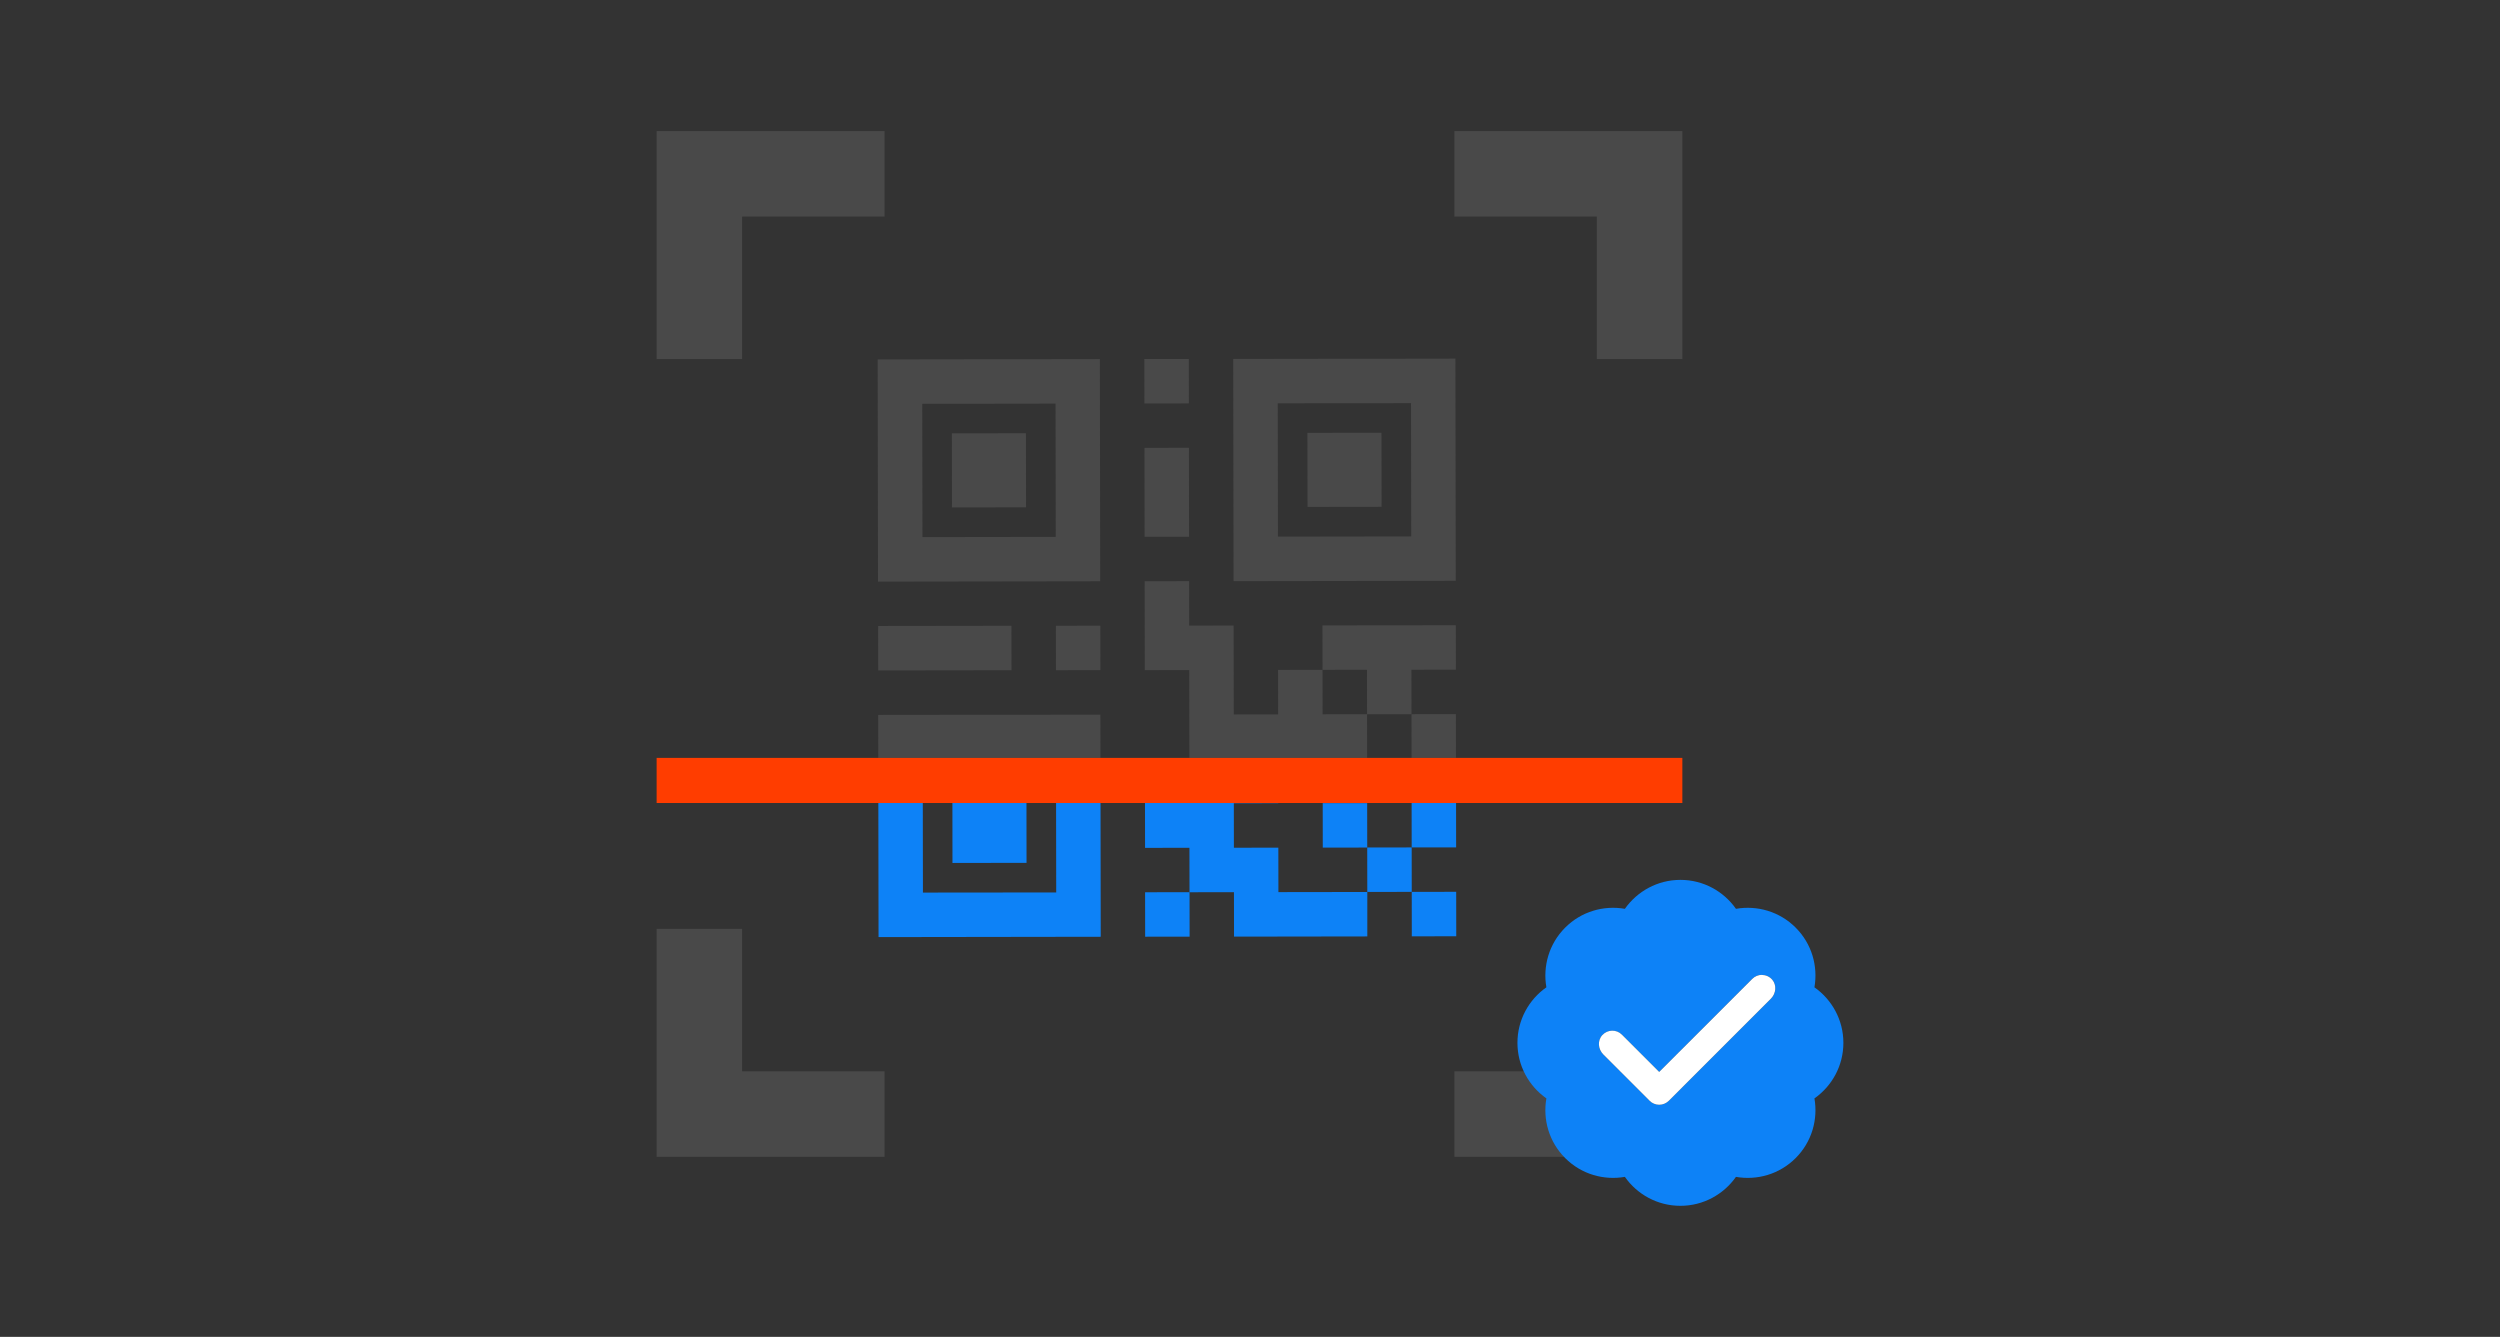 <?xml version="1.0" encoding="UTF-8"?>
<svg id="Layer_2" data-name="Layer 2" xmlns="http://www.w3.org/2000/svg" viewBox="0 0 374 200">
  <rect x="0" y="0" width="374" height="200" fill="#333333" stroke="none"/>
  <defs>
    <style>
      .cls-1 {
        fill: none;
      }

      .cls-2 {
        fill: #0d82f7;
      }

      .cls-3 {
        fill: #ff3d00;
      }

      .cls-4 {
        fill: #fff;
      }

      .cls-5 {
        fill: #494949;
      }
    </style>
  </defs>
  <g>
    <path class="cls-5" d="M251.68,53.71h-12.79v-21.31h-21.31v-12.79h34.1v34.1ZM111.02,53.71h-12.79V19.61h34.1v12.79h-21.31v21.31ZM251.68,138.96h-12.79v21.31h-21.31v12.79h34.1v-34.1ZM111.02,138.96h-12.79v34.1h34.1v-12.79h-21.31v-21.31Z"/>
    <g>
      <rect class="cls-1" x="197.86" y="100.21" width="6.65" height="6.65" transform="translate(-.14 .28) rotate(-.08)"/>
      <polygon class="cls-1" points="204.52 113.38 211.17 113.38 211.16 106.84 204.51 106.85 204.52 113.38"/>
      <polygon class="cls-1" points="158.01 133.51 157.99 120.13 153.56 120.13 153.57 129.08 142.49 129.1 142.48 120.13 138.05 120.13 138.07 133.53 158.01 133.51"/>
      <path class="cls-1" d="M157.94,80.32l-.03-19.94-19.94.03.03,19.94,19.94-.03ZM153.48,64.82l.02,11.08-11.08.02-.02-11.08,11.08-.02Z"/>
      <path class="cls-1" d="M211.12,80.25l-.03-19.94-19.94.03.03,19.94,19.94-.03ZM206.67,64.74l.02,11.08-11.08.02-.02-11.08,11.08-.02Z"/>
      <polygon class="cls-1" points="191.23 120.16 184.58 120.17 184.59 126.82 191.24 126.81 191.25 133.46 204.55 133.44 204.54 126.79 197.89 126.8 197.88 120.16 204.53 120.15 204.54 126.79 211.18 126.79 211.18 120.14 217.82 120.13 191.23 120.13 191.23 120.16"/>
      <polygon class="cls-2" points="153.57 129.08 153.56 120.13 142.48 120.13 142.49 129.1 153.57 129.08"/>
      <rect class="cls-2" x="211.2" y="133.43" width="6.65" height="6.65" transform="translate(-.19 .29) rotate(-.08)"/>
      <rect class="cls-5" x="131.37" y="93.64" width="19.94" height="6.65" transform="translate(-.13 .19) rotate(-.08)"/>
      <polygon class="cls-5" points="164.62 106.91 131.38 106.95 131.39 113.38 164.63 113.38 164.62 106.91"/>
      <rect class="cls-2" x="171.31" y="133.48" width="6.65" height="6.65" transform="translate(-.19 .24) rotate(-.08)"/>
      <path class="cls-5" d="M164.59,86.96l-.05-33.24-33.24.05.05,33.24,33.24-.05ZM157.91,60.38l.03,19.94-19.94.03-.03-19.94,19.94-.03Z"/>
      <rect class="cls-5" x="142.41" y="64.83" width="11.08" height="11.08" transform="translate(-.1 .2) rotate(-.08)"/>
      <rect class="cls-5" x="171.2" y="53.71" width="6.65" height="6.65" transform="translate(-.08 .24) rotate(-.08)"/>
      <rect class="cls-5" x="157.96" y="93.61" width="6.65" height="6.65" transform="translate(-.13 .22) rotate(-.08)"/>
      <polygon class="cls-2" points="158.01 133.51 138.07 133.53 138.05 120.13 131.4 120.13 131.43 140.19 164.67 140.14 164.64 120.13 157.99 120.13 158.01 133.51"/>
      <rect class="cls-2" x="204.54" y="126.79" width="6.65" height="6.65" transform="translate(-.18 .28) rotate(-.08)"/>
      <rect class="cls-5" x="171.22" y="67" width="6.65" height="13.3" transform="translate(-.1 .24) rotate(-.08)"/>
      <polygon class="cls-2" points="191.24 126.81 184.59 126.82 184.58 120.17 191.23 120.16 191.23 120.13 171.29 120.13 171.3 126.84 177.94 126.83 177.95 133.48 184.6 133.47 184.61 140.12 204.55 140.09 204.55 133.44 191.25 133.46 191.24 126.81"/>
      <rect class="cls-2" x="197.88" y="120.15" width="6.65" height="6.65" transform="translate(-.17 .28) rotate(-.08)"/>
      <polygon class="cls-5" points="204.51 106.85 197.86 106.86 197.85 100.21 191.2 100.22 191.21 106.87 184.57 106.88 184.56 100.23 184.55 93.58 177.9 93.59 177.89 86.94 171.24 86.95 171.25 93.6 171.26 100.25 177.91 100.24 177.93 113.38 204.52 113.38 204.51 106.85"/>
      <polygon class="cls-5" points="204.51 106.85 211.16 106.84 211.15 100.19 217.8 100.18 217.79 93.54 197.84 93.56 197.85 100.21 204.5 100.2 204.51 106.85"/>
      <polygon class="cls-5" points="217.81 113.38 217.8 106.83 211.16 106.84 211.17 113.38 217.81 113.38"/>
      <rect class="cls-2" x="211.18" y="120.13" width="6.65" height="6.65" transform="translate(-.17 .29) rotate(-.08)"/>
      <rect class="cls-5" x="195.6" y="64.75" width="11.08" height="11.08" transform="translate(-.1 .28) rotate(-.08)"/>
      <path class="cls-5" d="M217.78,86.89l-.05-33.24-33.24.05.05,33.24,33.24-.05ZM211.09,60.31l.03,19.94-19.94.03-.03-19.94,19.94-.03Z"/>
      <polygon class="cls-3" points="251.68 113.38 217.81 113.38 211.17 113.38 204.52 113.38 177.93 113.38 164.63 113.38 131.39 113.38 98.23 113.38 98.23 120.13 131.4 120.13 138.05 120.13 142.48 120.13 153.56 120.13 157.99 120.13 164.64 120.13 171.29 120.13 191.23 120.13 217.82 120.13 251.68 120.13 251.68 113.38"/>
    </g>
  </g>
  <path class="cls-2" d="M251.39,131.63c-3.44,0-6.47,1.72-8.31,4.33-3.15-.55-6.5.38-8.93,2.81-2.43,2.43-3.36,5.79-2.81,8.93-2.62,1.84-4.33,4.87-4.33,8.31s1.72,6.47,4.33,8.31c-.55,3.15.38,6.5,2.81,8.93,2.43,2.43,5.79,3.36,8.93,2.81,1.84,2.62,4.87,4.33,8.31,4.33s6.47-1.72,8.31-4.33c3.15.55,6.5-.38,8.93-2.81,2.43-2.43,3.36-5.79,2.81-8.93,2.62-1.84,4.33-4.87,4.33-8.31s-1.72-6.47-4.33-8.31c.55-3.15-.38-6.5-2.81-8.93-2.43-2.43-5.79-3.36-8.93-2.81-1.84-2.62-4.87-4.33-8.31-4.33ZM263.58,145.85c.56,0,1.12.23,1.53.69.72.82.59,2.09-.18,2.86l-15.27,15.27c-.38.38-.9.6-1.44.6s-1.06-.21-1.44-.6l-6.92-6.92c-.79-.79-.91-2.08-.15-2.9.79-.86,2.12-.88,2.93-.06l5.56,5.56s.02,0,.03,0l13.91-13.91c.4-.4.92-.6,1.44-.6Z"/>
  <path class="cls-4" d="M263.58,145.85c.56,0,1.12.23,1.53.69.72.82.59,2.09-.18,2.86l-15.27,15.27c-.38.38-.9.6-1.44.6s-1.06-.21-1.44-.6l-6.92-6.92c-.79-.79-.91-2.08-.15-2.9.79-.86,2.12-.88,2.93-.06l5.56,5.56s.02,0,.03,0l13.91-13.91c.4-.4.92-.6,1.44-.6Z"/>
</svg>
